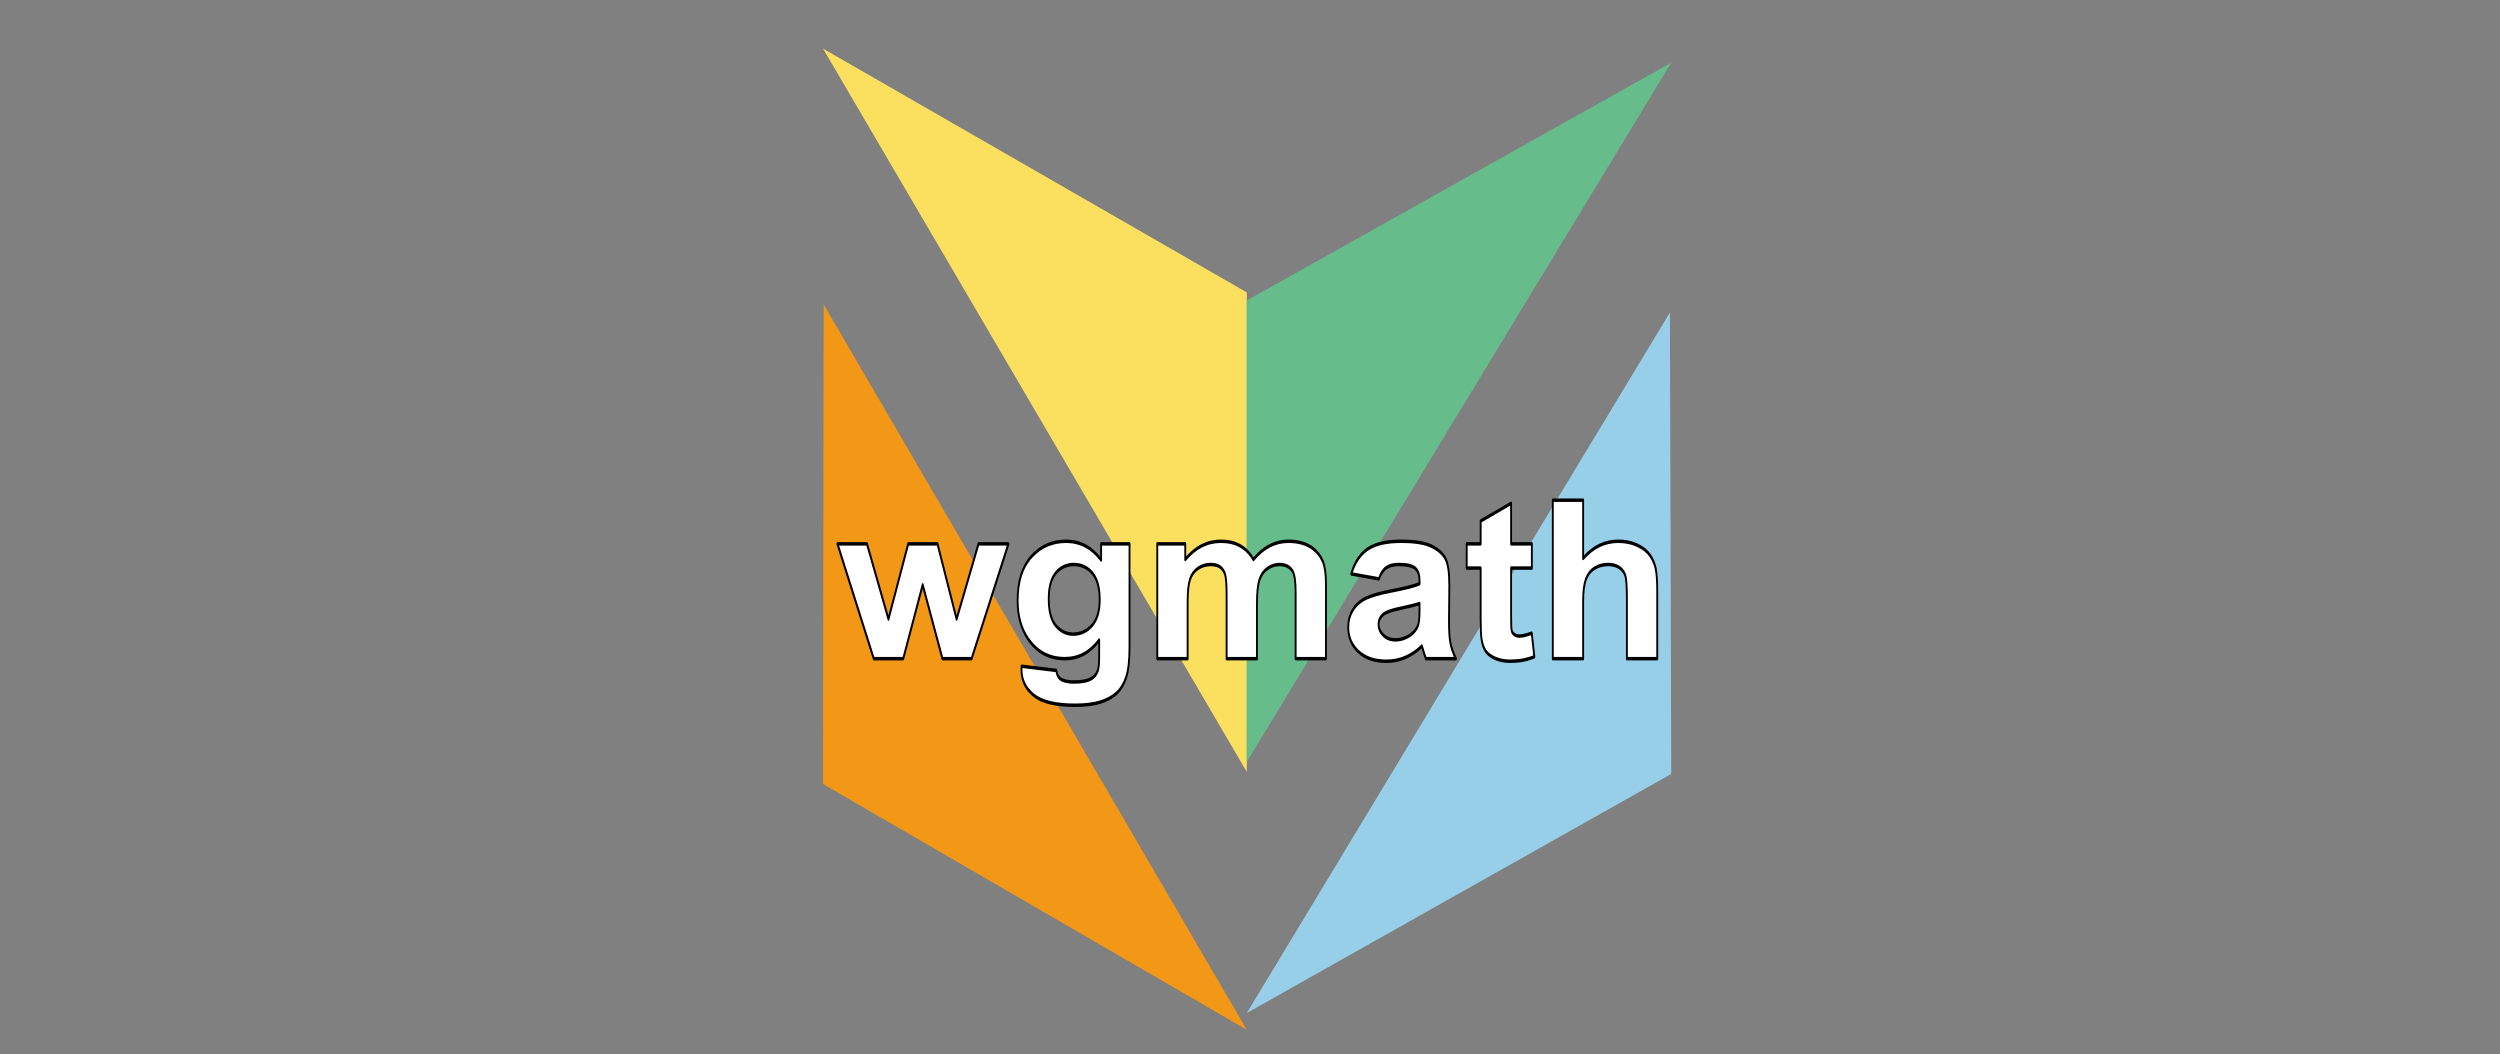<?xml version="1.0" encoding="UTF-8" standalone="no"?>
<!DOCTYPE svg PUBLIC "-//W3C//DTD SVG 1.1//EN" "http://www.w3.org/Graphics/SVG/1.1/DTD/svg11.dtd">
<svg width="100%" height="100%" viewBox="0 0 2092 882" version="1.1" xmlns="http://www.w3.org/2000/svg" xmlns:xlink="http://www.w3.org/1999/xlink" xml:space="preserve" xmlns:serif="http://www.serif.com/" style="fill-rule:evenodd;clip-rule:evenodd;stroke-linejoin:round;stroke-miterlimit:2;">
    <rect x="0" y="0" width="2092" height="882" fill="#808080" stroke="none"/>
    <g transform="matrix(1,0,0,1,-196,-190)">
        <g transform="matrix(0.562,0,0,0.562,516.583,-118.898)">
            <path d="M1286,2058L1918,1702L1916,1015L1286,2058Z" style="fill:rgb(151,207,233);"/>
        </g>
        <g transform="matrix(0.562,0,0,0.562,516.583,-118.898)">
            <path d="M1286,2083L656,1003L655,1717L1286,2083" style="fill:rgb(242,151,22);"/>
        </g>
        <g transform="matrix(0.562,0,0,0.562,516.583,-118.898)">
            <path d="M1286,985L1286,1699L655,622L1286,985Z" style="fill:rgb(251,223,94);"/>
        </g>
        <g transform="matrix(0.562,0,0,0.562,516.583,-118.898)">
            <path d="M1918,643L1286,997L1286,1684L1918,643" style="fill:rgb(102,188,139);"/>
        </g>
        <g transform="matrix(0.368,0,0,0.675,791.837,163.735)">
            <path d="M367.731,855.451L285.21,713.138L352.259,713.138L401.132,806.405L446.077,713.138L512.634,713.138L556.105,806.405L605.961,713.138L673.991,713.138L590.243,855.451L523.931,855.451L478.987,763.926L434.779,855.451L367.731,855.451Z" style="fill:white;fill-rule:nonzero;stroke:black;stroke-width:4.29px;"/>
            <path d="M703.954,864.831L782.791,870.057C784.101,875.06 787.13,878.5 791.878,880.376C798.428,883.056 808.743,884.396 822.824,884.396C840.834,884.396 854.342,882.922 863.347,879.974C869.405,878.008 873.99,874.837 877.101,870.459C879.229,867.333 880.293,861.57 880.293,853.173L880.293,832.402C859.663,847.768 833.63,855.451 802.193,855.451C767.155,855.451 739.402,847.366 718.936,831.196C702.89,818.421 694.867,802.519 694.867,783.49C694.867,759.638 705.387,741.413 726.426,728.816C747.466,716.22 773.622,709.922 804.895,709.922C837.15,709.922 863.756,717.649 884.714,733.105L884.714,713.138L949.306,713.138L949.306,840.844C949.306,857.64 946.768,870.191 941.693,878.5C936.617,886.808 929.495,893.33 920.326,898.064C911.157,902.799 898.918,906.507 883.609,909.187C868.3,911.867 848.939,913.207 825.525,913.207C781.318,913.207 749.963,909.075 731.461,900.812C712.96,892.548 703.709,882.073 703.709,869.387C703.709,868.137 703.791,866.618 703.954,864.831ZM765.599,781.346C765.599,796.444 770.962,807.5 781.686,814.512C792.41,821.525 805.632,825.032 821.35,825.032C838.214,825.032 852.459,821.436 864.084,814.244C875.709,807.053 881.521,796.4 881.521,782.284C881.521,767.544 875.954,756.6 864.821,749.453C853.687,742.306 839.606,738.733 822.578,738.733C806.041,738.733 792.41,742.239 781.686,749.252C770.962,756.265 765.599,766.963 765.599,781.346Z" style="fill:white;fill-rule:nonzero;stroke:black;stroke-width:4.29px;"/>
            <path d="M1012.43,713.138L1076.04,713.138L1076.04,732.569C1098.79,717.471 1125.89,709.922 1157.33,709.922C1174.03,709.922 1188.52,711.798 1200.8,715.55C1213.08,719.302 1223.15,724.975 1231.01,732.569C1242.47,724.975 1254.83,719.302 1268.09,715.55C1281.35,711.798 1295.52,709.922 1310.58,709.922C1329.74,709.922 1345.95,712.044 1359.21,716.287C1372.47,720.531 1382.38,726.762 1388.93,734.981C1393.67,741.056 1396.05,750.883 1396.05,764.462L1396.05,855.451L1327.04,855.451L1327.04,774.11C1327.04,759.995 1324.66,750.883 1319.91,746.773C1313.53,741.413 1303.7,738.733 1290.44,738.733C1280.78,738.733 1271.69,740.341 1263.18,743.557C1254.67,746.773 1248.53,751.486 1244.76,757.694C1240.99,763.903 1239.11,773.708 1239.11,787.109L1239.11,855.451L1170.1,855.451L1170.1,777.46C1170.1,763.613 1168.87,754.679 1166.41,750.659C1163.96,746.639 1160.15,743.646 1154.99,741.681C1149.84,739.716 1142.84,738.733 1134,738.733C1123.35,738.733 1113.78,740.296 1105.26,743.423C1096.75,746.55 1090.65,751.061 1086.96,756.957C1083.28,762.854 1081.44,772.636 1081.44,786.304L1081.44,855.451L1012.43,855.451L1012.43,713.138Z" style="fill:white;fill-rule:nonzero;stroke:black;stroke-width:4.29px;"/>
            <path d="M1516.39,756.555L1453.76,750.391C1460.8,736.633 1472.92,726.449 1490.11,719.838C1507.3,713.227 1532.85,709.922 1566.74,709.922C1597.52,709.922 1620.44,711.91 1635.51,715.885C1650.57,719.86 1661.17,724.908 1667.31,731.028C1673.45,737.147 1676.52,748.381 1676.52,764.73L1675.78,808.683C1675.78,821.19 1676.89,830.414 1679.1,836.355C1681.31,842.296 1685.44,848.661 1691.5,855.451L1623.23,855.451C1621.42,852.95 1619.22,849.242 1616.6,844.329C1615.45,842.095 1614.63,840.621 1614.14,839.906C1602.35,846.16 1589.74,850.85 1576.32,853.977C1562.89,857.104 1548.56,858.667 1533.34,858.667C1506.49,858.667 1485.32,854.692 1469.85,846.741C1454.38,838.79 1446.64,828.739 1446.64,816.59C1446.64,808.549 1450.16,801.38 1457.2,795.082C1464.24,788.784 1474.11,783.959 1486.8,780.609C1499.49,777.259 1517.78,774.333 1541.69,771.832C1573.94,768.527 1596.29,765.444 1608.74,762.586L1608.74,758.834C1608.74,751.597 1605.46,746.438 1598.91,743.356C1592.36,740.274 1580,738.733 1561.83,738.733C1549.55,738.733 1539.97,740.051 1533.09,742.686C1526.21,745.321 1520.65,749.945 1516.39,756.555ZM1608.74,787.109C1599.89,788.717 1585.89,790.637 1566.74,792.871C1547.58,795.104 1535.06,797.293 1529.16,799.437C1520.16,802.921 1515.65,807.343 1515.65,812.703C1515.65,817.974 1519.26,822.53 1526.46,826.372C1533.66,830.213 1542.83,832.134 1553.97,832.134C1566.41,832.134 1578.28,829.901 1589.58,825.434C1597.93,822.039 1603.41,817.885 1606.03,812.971C1607.84,809.755 1608.74,803.636 1608.74,794.613L1608.74,787.109Z" style="fill:white;fill-rule:nonzero;stroke:black;stroke-width:4.29px;"/>
            <path d="M1864.16,713.138L1864.16,743.155L1817,743.155L1817,800.509C1817,812.123 1817.45,818.89 1818.35,820.811C1819.25,822.731 1821.3,824.317 1824.49,825.568C1827.69,826.819 1831.58,827.444 1836.16,827.444C1842.55,827.444 1851.8,826.238 1863.91,823.826L1869.81,853.039C1853.76,856.791 1835.59,858.667 1815.28,858.667C1802.84,858.667 1791.62,857.528 1781.64,855.25C1771.65,852.972 1764.32,850.024 1759.66,846.406C1754.99,842.787 1751.76,837.896 1749.95,831.732C1748.48,827.355 1747.74,818.51 1747.74,805.199L1747.74,743.155L1716.06,743.155L1716.06,713.138L1747.74,713.138L1747.74,684.863L1817,662.886L1817,713.138L1864.16,713.138Z" style="fill:white;fill-rule:nonzero;stroke:black;stroke-width:4.29px;"/>
            <path d="M1980.82,659L1980.82,731.229C2003.08,717.024 2029.69,709.922 2060.64,709.922C2076.52,709.922 2090.84,711.53 2103.62,714.746C2116.39,717.962 2126.01,722.072 2132.47,727.074C2138.94,732.077 2143.36,737.616 2145.74,743.691C2148.11,749.766 2149.3,759.191 2149.3,771.966L2149.3,855.451L2080.28,855.451L2080.28,780.274C2080.28,765.355 2078.97,755.885 2076.35,751.865C2073.73,747.845 2069.11,744.651 2062.48,742.284C2055.85,739.917 2047.54,738.733 2037.55,738.733C2026.09,738.733 2015.86,740.252 2006.85,743.289C1997.84,746.326 1991.25,750.905 1987.08,757.024C1982.9,763.144 1980.82,772.189 1980.82,784.16L1980.82,855.451L1911.8,855.451L1911.8,659L1980.82,659Z" style="fill:white;fill-rule:nonzero;stroke:black;stroke-width:4.29px;"/>
        </g>
    </g>
</svg>
